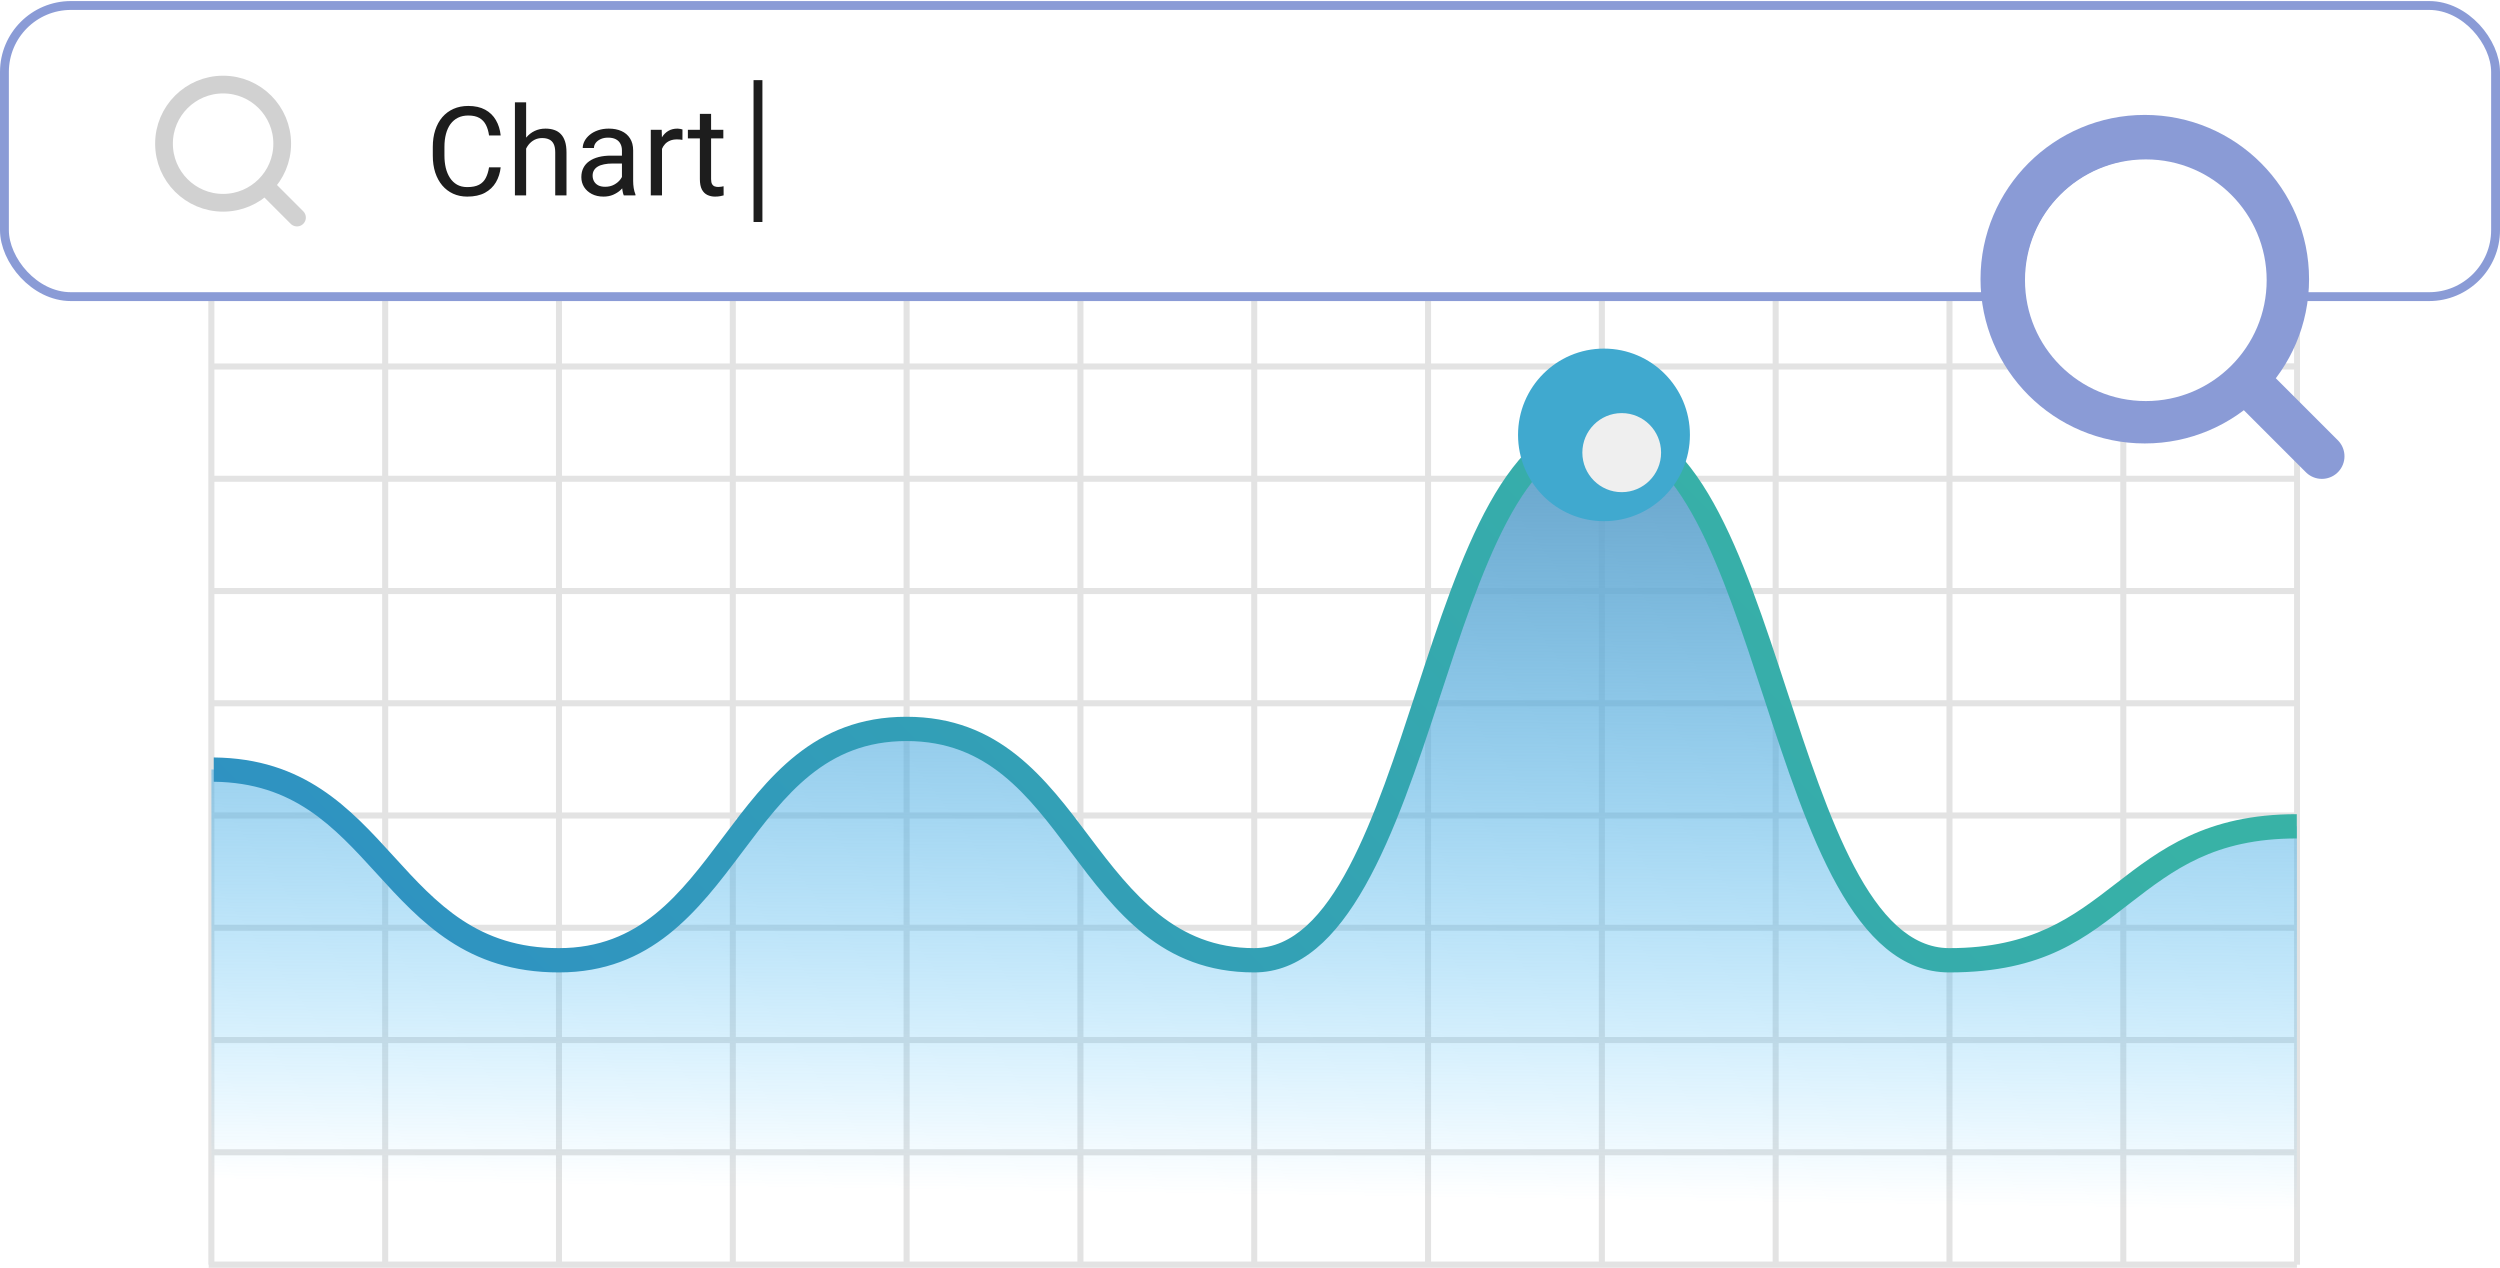 <svg width="282" height="143" viewBox="0 0 282 143" fill="none" xmlns="http://www.w3.org/2000/svg">
<g clip-path="url(#clip0_3659_6254)">
<path d="M259.44 28.67H259.092V28.32H23.544V28.67H23.5V142.651H23.544V143H259.092V142.651H259.44V28.67ZM122.213 79.671H141.137V91.649H122.213V79.671ZM121.531 91.649H102.607V79.671H121.531V91.649ZM141.819 79.671H160.743V91.649H141.819V79.671ZM161.425 79.671H180.349V91.649H161.425V79.671ZM161.425 78.986V67.008H180.349V78.986H161.425ZM160.743 78.986H141.819V67.008H160.743V78.986ZM141.137 78.986H122.213V67.008H141.137V78.986ZM121.531 78.986H102.607V67.008H121.531V78.986ZM101.925 78.986H83.001V67.008H101.925V78.986ZM101.925 79.671V91.649H83.001V79.671H101.925ZM101.925 92.334V104.312H83.001V92.334H101.925ZM102.607 92.334H121.531V104.312H102.607V92.334ZM122.213 92.334H141.137V104.312H122.213V92.334ZM141.819 92.334H160.743V104.312H141.819V92.334ZM161.425 92.334H180.349V104.312H161.425V92.334ZM181.031 92.334H199.955V104.312H181.031V92.334ZM181.031 91.649V79.671H199.955V91.649H181.031ZM181.031 78.986V67.008H199.955V78.986H181.031ZM181.031 66.323V54.346H199.955V66.323H181.031ZM180.349 66.323H161.425V54.346H180.349V66.323ZM160.743 66.323H141.819V54.346H160.743V66.323ZM141.137 66.323H122.213V54.346H141.137V66.323ZM121.531 66.323H102.607V54.346H121.531V66.323ZM101.925 66.323H83.001V54.346H101.925V66.323ZM82.319 66.323H63.395V54.346H82.319V66.323ZM82.319 67.008V78.986H63.395V67.008H82.319ZM82.319 79.671V91.649H63.395V79.671H82.319ZM82.319 92.334V104.312H63.395V92.334H82.319ZM82.319 104.997V116.975H63.395V104.997H82.319ZM83.001 104.997H101.925V116.975H83.001V104.997ZM102.607 104.997H121.531V116.975H102.607V104.997ZM122.213 104.997H141.137V116.975H122.213V104.997ZM141.819 104.997H160.743V116.975H141.819V104.997ZM161.425 104.997H180.349V116.975H161.425V104.997ZM181.031 104.997H199.955V116.975H181.031V104.997ZM200.637 104.997H219.561V116.975H200.637V104.997ZM200.637 104.312V92.334H219.561V104.312H200.637ZM200.637 91.649V79.671H219.561V91.649H200.637ZM200.637 78.986V67.008H219.561V78.986H200.637ZM200.637 66.323V54.346H219.561V66.323H200.637ZM200.637 53.661V41.683H219.561V53.661H200.637ZM199.955 53.661H181.031V41.683H199.955V53.661ZM180.349 53.661H161.425V41.683H180.349V53.661ZM160.743 53.661H141.819V41.683H160.743V53.661ZM141.137 53.661H122.213V41.683H141.137V53.661ZM121.531 53.661H102.607V41.683H121.531V53.661ZM101.925 53.661H83.001V41.683H101.925V53.661ZM82.319 53.661H63.395V41.683H82.319V53.661ZM62.713 53.661H43.789V41.683H62.713V53.661ZM62.713 54.346V66.323H43.789V54.346H62.713ZM62.713 67.008V78.986H43.789V67.008H62.713ZM62.713 79.671V91.649H43.789V79.671H62.713ZM62.713 92.334V104.312H43.789V92.334H62.713ZM62.713 104.997V116.975H43.789V104.997H62.713ZM62.713 117.66V129.638H43.789V117.66H62.713ZM63.395 117.66H82.319V129.638H63.395V117.66ZM83.001 117.66H101.925V129.638H83.001V117.66ZM102.607 117.66H121.531V129.638H102.607V117.66ZM122.213 117.66H141.137V129.638H122.213V117.66ZM141.819 117.66H160.743V129.638H141.819V117.66ZM161.425 117.66H180.349V129.638H161.425V117.66ZM181.031 117.66H199.955V129.638H181.031V117.66ZM200.637 117.66H219.561V129.638H200.637V117.66ZM220.243 117.66H239.167V129.638H220.243V117.66ZM220.243 116.975V104.997H239.167V116.975H220.243ZM220.243 104.312V92.334H239.167V104.312H220.243ZM220.243 91.649V79.671H239.167V91.649H220.243ZM220.243 78.986V67.008H239.167V78.986H220.243ZM220.243 66.323V54.346H239.167V66.323H220.243ZM220.243 53.661V41.683H239.167V53.661H220.243ZM220.243 40.998V29.005H239.167V40.983H220.243V40.998ZM219.561 40.998H200.637V29.005H219.561V40.983V40.998ZM199.955 40.998H181.031V29.005H199.955V40.983V40.998ZM180.349 40.998H161.425V29.005H180.349V40.983V40.998ZM160.743 40.998H141.819V29.005H160.743V40.983V40.998ZM141.137 40.998H122.213V29.005H141.137V40.983V40.998ZM121.531 40.998H102.607V29.005H121.531V40.983V40.998ZM101.925 40.998H83.001V29.005H101.925V40.983V40.998ZM82.319 40.998H63.395V29.005H82.319V40.983V40.998ZM62.713 40.998H43.789V29.005H62.713V40.983V40.998ZM43.106 40.998H24.183V29.005H43.106V40.983V40.998ZM43.106 41.683V53.661H24.183V41.683H43.106ZM43.106 54.346V66.323H24.183V54.346H43.106ZM43.106 67.008V78.986H24.183V67.008H43.106ZM43.106 79.671V91.649H24.183V79.671H43.106ZM43.106 92.334V104.312H24.183V92.334H43.106ZM43.106 104.997V116.975H24.183V104.997H43.106ZM43.106 117.66V129.638H24.183V117.66H43.106ZM43.106 130.323V142.301H24.183V130.323H43.106ZM43.789 130.323H62.713V142.301H43.789V130.323ZM63.395 130.323H82.319V142.301H63.395V130.323ZM83.001 130.323H101.925V142.301H83.001V130.323ZM102.607 130.323H121.531V142.301H102.607V130.323ZM122.213 130.323H141.137V142.301H122.213V130.323ZM141.819 130.323H160.743V142.301H141.819V130.323ZM161.425 130.323H180.349V142.301H161.425V130.323ZM181.031 130.323H199.955V142.301H181.031V130.323ZM200.637 130.323H219.561V142.301H200.637V130.323ZM220.243 130.323H239.167V142.301H220.243V130.323ZM239.849 130.323H258.773V142.301H239.849V130.323ZM239.849 129.638V117.66H258.773V129.638H239.849ZM239.849 116.975V104.997H258.773V116.975H239.849ZM239.849 104.312V92.334H258.773V104.312H239.849ZM239.849 91.649V79.671H258.773V91.649H239.849ZM239.849 78.986V67.008H258.773V78.986H239.849ZM239.849 66.323V54.346H258.773V66.323H239.849ZM239.849 53.661V41.683H258.773V53.661H239.849ZM239.849 40.998V29.005H258.773V40.983H239.849V40.998Z" fill="#E3E3E3"/>
<path d="M259.092 142.651V93.208C239.486 93.208 239.486 108.319 219.879 108.319C200.273 108.319 200.273 48.356 180.667 48.356C161.061 48.356 161.061 108.319 141.455 108.319C121.849 108.319 121.849 82.221 102.243 82.221C82.637 82.221 82.637 108.319 63.031 108.319C43.425 108.319 43.44 86.797 23.848 86.797V142.651H259.092Z" fill="url(#paint0_linear_3659_6254)"/>
<path d="M259.078 91.838C248.818 91.838 243.651 95.831 238.659 99.678C233.812 103.423 229.226 106.949 219.88 106.949C211.071 106.949 206.239 92.188 201.566 77.908C196.588 62.709 191.451 46.986 180.668 46.986C169.886 46.986 164.734 62.709 159.771 77.908C155.098 92.188 150.28 106.949 141.456 106.949C132.633 106.949 127.771 100.873 122.938 94.447C117.917 87.758 112.722 80.851 102.244 80.851C91.766 80.851 86.571 87.758 81.549 94.447C76.717 100.873 72.16 106.949 63.032 106.949C53.904 106.949 49.26 101.937 44.442 96.632C39.464 91.168 34.327 85.543 24.11 85.441V88.181C33.122 88.283 37.65 93.237 42.439 98.483C47.46 103.991 52.641 109.689 63.046 109.689C73.452 109.689 78.72 102.782 83.741 96.093C88.573 89.667 93.13 83.591 102.259 83.591C111.387 83.591 115.944 89.667 120.776 96.093C125.797 102.782 130.993 109.689 141.471 109.689C151.948 109.689 157.405 93.966 162.368 78.767C167.041 64.487 171.859 49.726 180.668 49.726C189.477 49.726 194.31 64.487 198.983 78.767C203.96 93.966 209.098 109.689 219.88 109.689C230.663 109.689 235.321 105.711 240.313 101.849C245.161 98.119 249.746 94.578 259.078 94.578V91.838Z" fill="url(#paint1_linear_3659_6254)"/>
<path d="M180.929 58.79C186.283 58.79 190.623 54.432 190.623 49.056C190.623 43.68 186.283 39.322 180.929 39.322C175.575 39.322 171.235 43.68 171.235 49.056C171.235 54.432 175.575 58.79 180.929 58.79Z" fill="#40A9CF"/>
<g filter="url(#filter0_d_3659_6254)">
<path d="M185.37 49.057C185.37 46.594 183.382 44.598 180.929 44.598C178.477 44.598 176.489 46.594 176.489 49.057C176.489 51.519 178.477 53.516 180.929 53.516C183.382 53.516 185.37 51.519 185.37 49.057Z" fill="#EFEFEF"/>
</g>
</g>
<rect x="0.5" y="0.62" width="281" height="32.84" rx="7.5" fill="white"/>
<rect x="0.5" y="0.62" width="281" height="32.84" rx="7.5" stroke="#8A9BD6"/>
<path d="M33.5 24.54L29.917 20.957M31.833 16.207C31.833 19.889 28.849 22.873 25.167 22.873C21.485 22.873 18.5 19.889 18.5 16.207C18.5 12.525 21.485 9.54 25.167 9.54C28.849 9.54 31.833 12.525 31.833 16.207Z" stroke="#D1D1D1" stroke-width="2" stroke-linecap="round" stroke-linejoin="round"/>
<path d="M55.164 18.875H56.477C56.408 19.504 56.228 20.067 55.937 20.564C55.645 21.06 55.232 21.454 54.699 21.746C54.166 22.033 53.501 22.177 52.703 22.177C52.12 22.177 51.589 22.067 51.11 21.849C50.636 21.63 50.228 21.32 49.887 20.919C49.545 20.513 49.281 20.028 49.094 19.463C48.911 18.893 48.82 18.26 48.82 17.562V16.571C48.82 15.874 48.911 15.243 49.094 14.678C49.281 14.108 49.547 13.62 49.894 13.215C50.245 12.809 50.666 12.497 51.158 12.278C51.65 12.06 52.204 11.95 52.819 11.95C53.571 11.95 54.207 12.091 54.727 12.374C55.246 12.657 55.649 13.049 55.937 13.55C56.228 14.046 56.408 14.623 56.477 15.279H55.164C55.1 14.815 54.982 14.416 54.809 14.083C54.635 13.746 54.389 13.486 54.07 13.304C53.751 13.121 53.334 13.03 52.819 13.03C52.377 13.03 51.988 13.115 51.65 13.283C51.318 13.452 51.037 13.691 50.81 14.001C50.586 14.311 50.418 14.682 50.304 15.115C50.19 15.548 50.133 16.029 50.133 16.558V17.562C50.133 18.05 50.183 18.508 50.283 18.936C50.388 19.365 50.545 19.741 50.755 20.064C50.965 20.388 51.231 20.643 51.555 20.83C51.878 21.012 52.261 21.104 52.703 21.104C53.264 21.104 53.71 21.015 54.043 20.837C54.376 20.659 54.626 20.404 54.795 20.071C54.968 19.739 55.091 19.34 55.164 18.875ZM59.348 11.54V22.04H58.083V11.54H59.348ZM59.047 18.061L58.52 18.041C58.525 17.535 58.6 17.068 58.746 16.64C58.892 16.207 59.097 15.831 59.361 15.512C59.626 15.193 59.94 14.947 60.305 14.773C60.674 14.596 61.082 14.507 61.528 14.507C61.893 14.507 62.221 14.557 62.513 14.657C62.804 14.753 63.053 14.908 63.258 15.122C63.467 15.336 63.627 15.614 63.736 15.956C63.846 16.293 63.9 16.706 63.9 17.193V22.04H62.629V17.18C62.629 16.792 62.572 16.482 62.458 16.25C62.344 16.013 62.178 15.842 61.959 15.737C61.74 15.628 61.471 15.573 61.152 15.573C60.838 15.573 60.551 15.639 60.291 15.771C60.036 15.904 59.815 16.086 59.628 16.318C59.446 16.551 59.302 16.817 59.197 17.118C59.097 17.414 59.047 17.729 59.047 18.061ZM70.155 20.775V16.968C70.155 16.676 70.096 16.423 69.978 16.209C69.864 15.99 69.69 15.822 69.458 15.703C69.226 15.585 68.939 15.525 68.597 15.525C68.278 15.525 67.997 15.58 67.756 15.69C67.519 15.799 67.332 15.942 67.195 16.12C67.063 16.298 66.997 16.489 66.997 16.694H65.732C65.732 16.43 65.801 16.168 65.938 15.908C66.074 15.648 66.27 15.414 66.525 15.204C66.785 14.99 67.095 14.821 67.455 14.698C67.82 14.571 68.225 14.507 68.672 14.507C69.21 14.507 69.684 14.598 70.094 14.78C70.508 14.963 70.832 15.238 71.064 15.607C71.301 15.972 71.42 16.43 71.42 16.981V20.427C71.42 20.673 71.44 20.935 71.481 21.213C71.527 21.491 71.593 21.73 71.68 21.931V22.04H70.36C70.296 21.894 70.246 21.701 70.21 21.459C70.174 21.213 70.155 20.985 70.155 20.775ZM70.374 17.556L70.388 18.444H69.109C68.749 18.444 68.428 18.474 68.145 18.533C67.863 18.588 67.626 18.672 67.435 18.786C67.243 18.9 67.097 19.044 66.997 19.217C66.897 19.385 66.847 19.584 66.847 19.811C66.847 20.044 66.899 20.256 67.004 20.447C67.109 20.639 67.266 20.791 67.476 20.905C67.69 21.015 67.952 21.069 68.262 21.069C68.649 21.069 68.991 20.987 69.287 20.823C69.583 20.659 69.818 20.459 69.991 20.222C70.169 19.985 70.265 19.755 70.278 19.531L70.818 20.14C70.787 20.331 70.7 20.543 70.559 20.775C70.417 21.008 70.228 21.231 69.991 21.445C69.759 21.655 69.481 21.83 69.157 21.972C68.838 22.108 68.478 22.177 68.077 22.177C67.576 22.177 67.136 22.079 66.758 21.883C66.384 21.687 66.092 21.425 65.883 21.097C65.678 20.764 65.575 20.393 65.575 19.982C65.575 19.586 65.653 19.237 65.808 18.936C65.963 18.631 66.186 18.378 66.478 18.178C66.769 17.973 67.12 17.818 67.53 17.713C67.94 17.608 68.398 17.556 68.904 17.556H70.374ZM74.674 15.806V22.04H73.409V14.644H74.64L74.674 15.806ZM76.984 14.602L76.978 15.778C76.873 15.755 76.772 15.742 76.677 15.737C76.586 15.728 76.481 15.724 76.362 15.724C76.071 15.724 75.813 15.769 75.59 15.86C75.367 15.951 75.177 16.079 75.022 16.243C74.868 16.407 74.745 16.603 74.653 16.831C74.567 17.054 74.51 17.3 74.482 17.569L74.127 17.774C74.127 17.328 74.17 16.909 74.257 16.517C74.348 16.125 74.487 15.778 74.674 15.477C74.861 15.172 75.098 14.935 75.385 14.767C75.676 14.593 76.023 14.507 76.424 14.507C76.515 14.507 76.62 14.518 76.738 14.541C76.857 14.559 76.939 14.58 76.984 14.602ZM81.592 14.644V15.614H77.593V14.644H81.592ZM78.946 12.846H80.211V20.208C80.211 20.459 80.25 20.648 80.327 20.775C80.405 20.903 80.505 20.987 80.628 21.028C80.751 21.069 80.883 21.09 81.024 21.09C81.129 21.09 81.239 21.081 81.353 21.062C81.471 21.04 81.56 21.021 81.619 21.008L81.626 22.04C81.526 22.072 81.394 22.102 81.23 22.129C81.07 22.161 80.876 22.177 80.648 22.177C80.338 22.177 80.054 22.115 79.794 21.992C79.534 21.869 79.327 21.664 79.172 21.377C79.022 21.085 78.946 20.693 78.946 20.201V12.846Z" fill="#1D1D1D"/>
<rect x="85" y="9.04" width="1" height="16" fill="#1D1D1D"/>
<path d="M261.907 51.467L253.318 42.877M257.912 31.492C257.912 40.317 250.758 47.472 241.932 47.472C233.107 47.472 225.952 40.317 225.952 31.492C225.952 22.666 233.107 15.512 241.932 15.512C250.758 15.512 257.912 22.666 257.912 31.492Z" stroke="#8A9BD6" stroke-width="5.1" stroke-linecap="round" stroke-linejoin="round"/>
<circle cx="242.05" cy="31.61" r="13.63" fill="white"/>
<defs>
<filter id="filter0_d_3659_6254" x="176.489" y="44.598" width="12.882" height="12.918" filterUnits="userSpaceOnUse" color-interpolation-filters="sRGB">
<feFlood flood-opacity="0" result="BackgroundImageFix"/>
<feColorMatrix in="SourceAlpha" type="matrix" values="0 0 0 0 0 0 0 0 0 0 0 0 0 0 0 0 0 0 127 0" result="hardAlpha"/>
<feOffset dx="2" dy="2"/>
<feGaussianBlur stdDeviation="1"/>
<feColorMatrix type="matrix" values="0 0 0 0 0 0 0 0 0 0 0 0 0 0 0 0 0 0 0.15 0"/>
<feBlend mode="normal" in2="BackgroundImageFix" result="effect1_dropShadow_3659_6254"/>
<feBlend mode="normal" in="SourceGraphic" in2="effect1_dropShadow_3659_6254" result="shape"/>
</filter>
<linearGradient id="paint0_linear_3659_6254" x1="140.889" y1="153.55" x2="142.455" y2="49.522" gradientUnits="userSpaceOnUse">
<stop offset="0.18" stop-color="#27B7FF" stop-opacity="0"/>
<stop offset="1" stop-color="#68A3C9"/>
</linearGradient>
<linearGradient id="paint1_linear_3659_6254" x1="63.105" y1="168.821" x2="192.341" y2="40.128" gradientUnits="userSpaceOnUse">
<stop stop-color="#2D8CC7"/>
<stop offset="1" stop-color="#38B2A6"/>
</linearGradient>
<clipPath id="clip0_3659_6254">
<rect width="235.94" height="114.68" fill="white" transform="translate(23.5 28.32)"/>
</clipPath>
</defs>
</svg>
